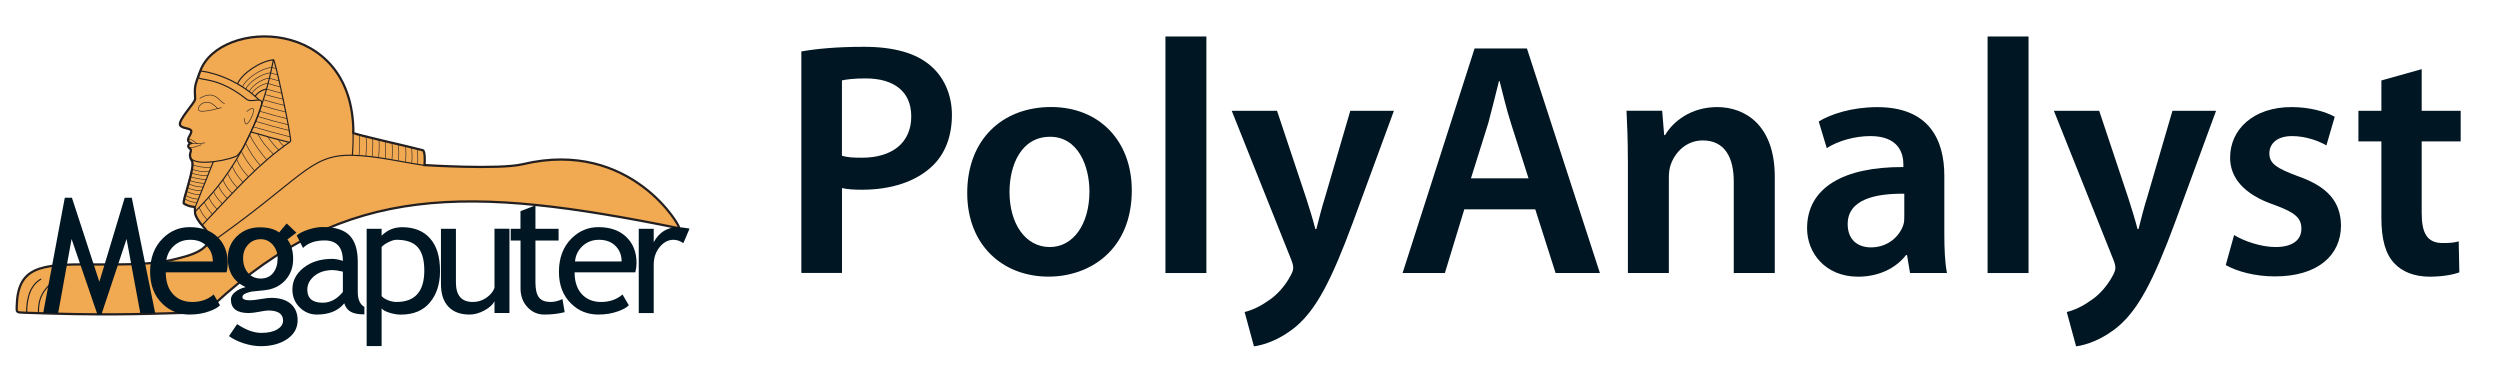 <?xml version="1.0" encoding="UTF-8"?> <svg xmlns="http://www.w3.org/2000/svg" xmlns:xlink="http://www.w3.org/1999/xlink" version="1.1" id="Layer_1" x="0px" y="0px" viewBox="0 0 4310 645" style="enable-background:new 0 0 4310 645;" xml:space="preserve"> <style type="text/css"> .st0{fill:#F1A952;} .st1{fill:none;stroke:#231F20;stroke-width:3.906;} .st2{fill:none;stroke:#231F20;stroke-width:2.016;} .st3{fill:none;stroke:#231F20;stroke-width:1.008;} .st4{fill:#001622;} </style> <g> <g> <path class="st0" d="M28.8,528.1c1.8-67.1,38.5-73.1,127.6-72.2c114.3,1.3,130-5.4,155.9-11.8c69.4-17.3,44.8-46.2,37.3-54.3 c-6.2-6.8-13.4-17.7-13.4-23.3c0-17-0.2-4.5-19.1-15.4c-4.2-2.4,20.8-64,13.4-74.5c-7.4-10.4,1.8-16.8-2.6-19.9 c-8.2-5.8,0.8-9.8,0.8-9.8c-11.1-5.2,2.2-15,1-21.1c-1.1-5.4-16-3.8-19.2-10c-4.3-8.3,26.1-38.9,25.9-45.1 c-1-22.3-1.2-21.4,8.8-48.2c33.3-90.3,264-95.3,264,106.5c0,2.5,96,23.5,119.7,30c3.3,0.9,3.9,14.5,3,25.6 c0,0,128.9,8.2,169.3-1.5c187.9-44.8,275,111.5,269.6,110.4C809,320.3,597.7,314,369,524.8c-17.2,15.9-37.4,14.2-59.6,14.8 c-66.7,2-137.2,4.3-267.8-0.5C28,538.7,28.6,538.4,28.8,528.1"></path> <path class="st1" d="M28.8,528.1c1.8-67.1,38.5-73.1,127.6-72.2c114.3,1.3,130-5.4,155.9-11.8c69.4-17.3,44.8-46.2,37.3-54.3 c-6.2-6.8-13.4-17.7-13.4-23.3c0-17-0.2-4.5-19.1-15.4c-4.2-2.4,20.8-64,13.4-74.5c-7.4-10.4,1.8-16.8-2.6-19.9 c-8.2-5.8,0.8-9.8,0.8-9.8c-11.1-5.2,2.2-15,1-21.1c-1.1-5.4-16-3.8-19.2-10c-4.3-8.3,26.1-38.9,25.9-45.1 c-1-22.3-1.2-21.4,8.8-48.2c33.3-90.3,264-95.3,264,106.5c0,2.5,96,23.5,119.7,30c3.3,0.9,3.9,14.5,3,25.6 c0,0,128.9,8.2,169.3-1.5c187.9-44.8,275,111.5,269.6,110.4C809,320.3,597.7,314,369,524.8c-17.2,15.9-37.4,14.2-59.6,14.8 c-66.7,2-137.2,4.3-267.8-0.5C28,538.7,28.6,538.4,28.8,528.1z"></path> <path class="st2" d="M71,480.9c-17.7,10-25.1,30.5-25.1,58.7"></path> <path class="st2" d="M66.2,539.6c0-18.2,2.8-33.7,21.4-50.7"></path> <path class="st2" d="M352.9,425.8c169.3-117.3,179-159.7,254.5-158.1c41.5,0.9,80.9,11.1,126.1,17.7"></path> <path class="st2" d="M328.3,271.6c8.1,17.5,75.7,2.3,81.2-3.9c8.5-9.5,10.7-15.1,11.9-17.4c17.7-35.6,24.5-51,29.1-68.5 c4.7-17.8-16-3.2-25.4-10.7c-62.4-49.9-93.4-23.5-80.5-47.2"></path> <path class="st2" d="M608.4,225c0.8,12.3,0.2,29.2-0.9,42.7"></path> <path class="st2" d="M336.8,364.5c8.8-11.3,102.2-88.4,134.5-261.4c1.5-7.8,32.7,138.4,29.5,140.7c-56.1,39.8-87.7,76.2-150.9,143 C346,391,334,368.1,336.8,364.5z"></path> <path class="st2" d="M336.4,357.4c10-25.4,21.4-53.3,31.4-78.7"></path> <path class="st2" d="M345.1,122.5c9.4,0.2,59.1,9.3,101.8,49.9"></path> <path class="st2" d="M409.5,144.5c7.2-17.3,38.6-39,61.8-41.4"></path> <path class="st3" d="M418,149.9c6-14.4,31.6-31.9,51-33.8"></path> <path class="st3" d="M423.7,153.7c5-11.9,26.2-26.4,42.3-28.1"></path> <path class="st3" d="M429.9,157.8c4-9.6,21.1-21.7,34-23.1"></path> <path class="st3" d="M433.9,162c3.2-7.8,17.1-17.2,27.5-18.3"></path> <path class="st2" d="M439.8,166.6c2.3-5.5,12.1-12.2,19.5-12.9"></path> <path class="st3" d="M330.4,283.7c9.2,3.3,21.7,6,33.7,4.3"></path> <path class="st3" d="M329.3,291c9,3.3,18,6,31.6,4.9"></path> <path class="st3" d="M327.9,297.9c8.7,2.5,16.7,5,30.3,5"></path> <path class="st3" d="M326.3,304.1c8.7,2.5,18.8,5.6,29.3,5.1"></path> <path class="st3" d="M324.6,310.3c7.9,2.9,17.7,5.9,28.3,5.6"></path> <path class="st3" d="M323.4,316.4c7.1,2.5,13.5,6,27,6"></path> <path class="st3" d="M321.5,323c6.4,2.9,13.7,5.9,26.2,5.9"></path> <path class="st3" d="M319.8,328.9c7.7,4.6,18.8,7.2,25.2,6.8"></path> <path class="st3" d="M317.9,335.6c5.4,3.7,16.1,8.1,24.2,7.5"></path> <path class="st3" d="M316.1,341.1c4.3,3,12.1,7.8,22.7,7.7"></path> <path class="st2" d="M432.6,227.4c23.3,6.8,42.7,12.3,66.3,18"></path> <path class="st3" d="M437.1,218.8c22.1,6.5,41.1,11.6,63.9,17.4"></path> <path class="st3" d="M440.5,209.1c19.8,5.8,38.3,11.1,58.4,15.9"></path> <path class="st3" d="M444.5,200.9c18.1,5.3,34,9.8,52.4,14.2"></path> <path class="st3" d="M447.4,191.7c16.4,4.8,30.8,8.9,47.5,12.9"></path> <path class="st3" d="M450.5,181.7c14.6,4.3,27.4,7.9,42.2,11.5"></path> <path class="st3" d="M454.6,172.1c12.7,3.7,22.8,6.6,35.7,9.7"></path> <path class="st3" d="M456.8,162.9c11.3,3.3,20.2,5.4,31.7,8.2"></path> <path class="st3" d="M460,153.7c9.2,2.7,17.2,5,26.6,7.2"></path> <path class="st3" d="M461.5,143.7c8.3,2.4,13.2,4.1,21.7,6.2"></path> <path class="st3" d="M463.9,134.7c6.1,1.8,11.5,3.3,17.7,4.8"></path> <path class="st3" d="M466,125.7c4.7,1.4,8.4,2.1,13.1,3.2"></path> <path class="st3" d="M467.7,115.9c3.2,0.9,6.1,1.7,9.4,2.5"></path> <path class="st3" d="M400.4,286.7c5.4,12.3,9,16.7,18.5,27.6"></path> <path class="st3" d="M407.9,274.5c6.1,13.8,12,21.5,20.5,30.3"></path> <path class="st3" d="M415.9,260.7c7.7,15,11.6,20.2,23.1,33.9"></path> <path class="st3" d="M423.2,246.8c8.6,17,16.8,28.8,25.7,38.6"></path> <path class="st3" d="M430.6,233.1c8,15.5,18.7,30.3,29.4,42.5"></path> <path class="st3" d="M444.5,230.9c8.4,15,13.4,21.3,26.9,34.9"></path> <path class="st3" d="M461.5,235.7c6.3,8.9,12.8,17.3,19.1,23.1"></path> <path class="st3" d="M479.4,240.1c3.5,5.7,5.5,7.8,10,12"></path> <path class="st3" d="M392.3,298.7c4.8,11,9.3,16.7,17.2,25.4"></path> <path class="st3" d="M384.3,309.9c4.4,10.1,7.8,15,16.1,23.5"></path> <path class="st3" d="M376.5,320.2c4,9,8.1,14.5,15.5,22"></path> <path class="st3" d="M368.2,330.4c3.8,8.6,8.1,13.7,15.1,20.9"></path> <path class="st3" d="M359.8,340.1c3.3,7.6,8.1,14.2,14.3,20.5"></path> <path class="st3" d="M352.2,348.8c3.4,7.6,8.1,14.4,14.4,20.8"></path> <path class="st3" d="M343.3,357.6c3.5,7.9,7.5,14.7,14,21.3"></path> <path class="st3" d="M327.2,246.2c8.4,2.5,15.3,1.7,26.4,0"></path> <path class="st3" d="M324.3,240.4c10.3-0.2,10.1,5.8,16.7,7.3"></path> <path class="st3" d="M325.1,254c6.6,1.8,11-1.1,22.3-4.5"></path> <path class="st3" d="M344.2,169.7c27.7-17,35,8.2,43.2,8.8"></path> <path class="st3" d="M381.6,185.6c1.5-0.4-27.8,8.1-36.8,5.8c-3.2-0.8-4.4-5,0.3-10.1c5.8-6.3,15-6.3,21.1-2 C378,187.4,370.8,188.2,381.6,185.6z"></path> <path class="st3" d="M425.1,192.3c5.5-4.2,9.6-6.3,11.3-5c4,3.2-7.4,27.5-12.1,26.5c-1.9-0.4-2.6-4.7-2.9-10"></path> <path class="st3" d="M619.6,231.3c0.8,11.8,0.4,24.2-0.7,37.1"></path> <path class="st3" d="M630.8,234.1c0.8,11.2,1.8,8.5,0,35.1"></path> <path class="st3" d="M642.4,237c0.8,11.8,0.3,20.5-0.8,33.5"></path> <path class="st3" d="M653.2,239.5c0.8,11.5,0.6,19.8-0.5,32.4"></path> <path class="st3" d="M664,242.1c0.8,11.3,1.2,19.2,0.1,31.5"></path> <path class="st3" d="M675.7,244.8c0.8,11.1,1.1,18.5,0,30.6"></path> <path class="st3" d="M686.8,247.4c0.8,10.2,1.1,18.7,0,29.8"></path> <path class="st3" d="M699.1,250.3c0.8,9.2,1.1,18.8,0,28.8"></path> <path class="st3" d="M709.4,252.8c0.8,7.6,1.6,19.6,0.5,27.9"></path> <path class="st3" d="M719,255.1c0.8,5.7,2,21.9,0.9,28.1"></path> </g> <g> <path class="st4" d="M241.8,539.6L218.2,412l-43.4,130.3H168L123.4,412l-23.1,127.6H74.5l37.2-198.7H124l47.3,145l43.7-145h12.2 l40.3,198.7H241.8z"></path> </g> <g> <path class="st4" d="M390.5,469.5H285.8c0,17,4.7,30.1,14,39.2c8.2,8,18.8,11.9,31.7,11.9c14.7,0,27-4.3,36.9-12.9l10.9,18.6 c-4,4-10.1,7.4-18.3,10.3c-10.3,3.8-21.8,5.7-34.4,5.7c-18.3,0-33.8-6.2-46.5-18.6c-14.2-13.7-21.3-32-21.3-55.1 c0-24,7.3-43.2,21.8-57.6c13-12.9,28.4-19.4,46.2-19.4c20.7,0,36.9,5.8,48.7,17.5c11.4,11.2,17.1,26.1,17.1,44.6 C392.5,459.5,391.9,464.7,390.5,469.5z M328,413.4c-11.5,0-21.1,3.7-28.9,11.1c-7.4,7.1-11.6,15.8-12.6,26.3h80.4 c0-10.4-3.3-19.1-9.8-26C350,417.2,340.3,413.4,328,413.4z"></path> </g> <g> <path class="st4" d="M394.8,579.4l14-20.6c15,10,28.8,15.1,41.5,15.1c11.7,0,20.9-2,27.6-6c6.7-4,10.1-9,10.1-15 c0-11.8-8.5-17.6-25.5-17.6c-2.9,0-8.1,0.7-15.7,2.2c-7.6,1.4-13.5,2.2-17.8,2.2c-20.6,0-30.9-7.8-30.9-23.3c0-4.8,2.4-9.1,7.3-13 c4.8-3.9,10.8-6.7,18-8.4c-20.4-9.6-30.7-26.2-30.7-49.9c0-15.2,5.3-27.8,15.9-38c10.6-10.1,23.6-15.2,39.2-15.2 c14.3,0,25.5,2.9,33.5,8.8l12.9-15.5l16.8,15.9l-15.5,11.7c6.6,8.6,9.9,19.8,9.9,33.6c0,14.6-4.6,26.9-13.7,36.9 c-9.1,9.9-21.1,15.6-35.9,17.1l-21.3,2.2c-2.5,0.3-5.9,1.2-10.2,2.9c-4.3,1.7-6.4,3.9-6.4,6.6c0,3.7,4.4,5.6,13.3,5.6 c3.9,0,9.9-0.7,18.2-2.1s14.3-2.1,18.3-2.1c14.3,0,25.4,3.4,33.4,10.2c8,6.8,12,16.3,12,28.4c0,13.4-6,24.2-18,32.4 c-12,8.2-27.1,12.3-45.5,12.3c-9.4,0-19.3-1.7-29.7-5C409.5,588.2,401.1,584.2,394.8,579.4z M449.5,412.4c-9,0-16.3,3.2-21.9,9.5 c-5.7,6.3-8.5,14-8.5,23.1c0,10.1,2.7,18.5,8.2,25.2c5.5,6.6,12.9,10,22.2,10c9.1,0,16.3-3.2,21.4-9.7c5.2-6.5,7.7-14.9,7.7-25.4 c0-9-2.8-16.7-8.3-23.1C464.7,415.6,457.8,412.4,449.5,412.4z"></path> </g> <g> <path class="st4" d="M593.5,522.9c-10.3,12.9-26.1,19.4-47.3,19.4c-11.4,0-21.3-4.1-29.6-12.4c-8.4-8.3-12.5-18.6-12.5-30.9 c0-14.7,6.4-27.2,19.3-37.4c12.9-10.2,29.3-15.3,49.3-15.3c5.4,0,11.6,1.2,18.4,3.5c0-23.5-10.5-35.3-31.5-35.3 c-16.1,0-28.5,4.3-37.2,13l-10.9-21.6c4.9-4,11.6-7.4,20.3-10.2c8.6-2.8,16.9-4.3,24.8-4.3c21.1,0,36.4,4.8,45.9,14.4 c9.5,9.6,14.3,24.8,14.3,45.7v52.1c0,12.7,3.8,21.2,11.4,25.5v12.9c-10.5,0-18.3-1.5-23.5-4.5 C599.5,534.7,595.8,529.8,593.5,522.9z M591.1,468.3c-8.1-1.8-13.8-2.7-17.1-2.7c-13,0-23.6,3.3-31.9,10 c-8.2,6.7-12.3,14.6-12.3,23.7c0,15.1,8.9,22.6,26.7,22.6c13,0,24.5-6.2,34.6-18.6V468.3z"></path> <path class="st4" d="M657.9,531.6v65h-25.8V394.4h25.8v11.9c9.8-9.8,21.6-14.6,35.4-14.6c20.6,0,36.7,6.4,48.1,19.3 c11.5,12.8,17.2,31.6,17.2,56.4c0,22.1-5.8,40.1-17.4,54c-11.6,14-28.3,21-50.2,21c-6.1,0-12.7-1.1-19.7-3.3 C664.4,536.9,659.9,534.4,657.9,531.6z M657.9,425.7v84.6c1.6,2.4,5.1,4.8,10.3,7c5.2,2.2,10.4,3.3,15.3,3.3c32,0,48-18.1,48-54.2 c0-18.4-3.8-31.8-11.4-40.3c-7.6-8.5-19.8-12.7-36.5-12.7c-3.6,0-8,1.3-13.3,3.8C665.1,419.7,661,422.5,657.9,425.7z"></path> <path class="st4" d="M786,394.4V487c0,22.4,9.7,33.6,29.2,33.6c8.5,0,16.3-2.4,23.3-7.3s11.7-10.5,14-17v-102h25.8v145.3h-25.8 v-20.1c-2.9,5.7-8.7,10.9-17.4,15.7c-8.7,4.7-17.2,7.1-25.6,7.1c-15.9,0-28.1-4.6-36.6-13.7s-12.7-22.1-12.7-38.9v-95.3H786z"></path> <path class="st4" d="M897.3,414.7h-16.8v-20.3h16.8V364l25.8-9.9v40.3H963v20.3h-39.9v72.2c0,12.2,2.1,20.9,6.2,26 c4.1,5.2,10.7,7.7,19.9,7.7c6.6,0,13.4-1.7,20.5-5l3.8,22.6c-10.7,2.7-22.4,4.1-35.1,4.1c-11.5,0-21.2-4.3-29.1-12.8 c-7.9-8.5-11.9-19.3-11.9-32.3V414.7z"></path> <path class="st4" d="M1095.3,469.5H990.6c0,17,4.7,30.1,14,39.2c8.2,8,18.8,11.9,31.7,11.9c14.7,0,27-4.3,36.9-12.9l10.9,18.6 c-4,4-10.1,7.4-18.3,10.3c-10.3,3.8-21.8,5.7-34.4,5.7c-18.3,0-33.8-6.2-46.5-18.6c-14.2-13.7-21.3-32-21.3-55.1 c0-24,7.3-43.2,21.8-57.6c13-12.9,28.4-19.4,46.2-19.4c20.7,0,36.9,5.8,48.7,17.5c11.4,11.2,17.1,26.1,17.1,44.6 C1097.3,459.5,1096.6,464.7,1095.3,469.5z M1032.8,413.4c-11.5,0-21.1,3.7-28.9,11.1c-7.4,7.1-11.6,15.8-12.6,26.3h80.4 c0-10.4-3.3-19.1-9.8-26C1054.8,417.2,1045.1,413.4,1032.8,413.4z"></path> <path class="st4" d="M1178.1,419.2c-5.6-3.9-11.3-5.8-17-5.8c-9.1,0-17.1,4.2-23.9,12.6c-6.8,8.4-10.2,18.5-10.2,30.4v83.3h-25.8 V394.4h25.8v23.2c9.4-17.3,23.4-25.9,41.9-25.9c4.6,0,11.3,0.8,19.9,2.4L1178.1,419.2z"></path> </g> </g> <g> <path class="st4" d="M1381.5,88.7c25.8-4.6,60.9-8,108-8c51.7,0,89,10.9,113.7,31.6c23,19,37.9,49.4,37.9,85.6 c0,36.8-11.5,66.6-32.7,87.3c-28.7,28.1-72.4,41.9-122.3,41.9c-13.2,0-24.7-0.6-34.5-2.9v146.4h-70.1V88.7z M1451.5,268.5 c9.2,2.9,20.1,3.4,34.5,3.4c52.8,0,85-26.4,85-71.2c0-43.1-29.9-65.5-78.7-65.5c-19.5,0-33.3,1.7-40.8,3.4V268.5z"></path> <path class="st4" d="M1951.2,328.2c0,102.8-72.4,148.7-143.6,148.7c-78.7,0-140.1-54-140.1-144.2c0-91.9,60.3-148.2,144.7-148.2 C1895.5,184.6,1951.2,243.2,1951.2,328.2z M1740.4,331.1c0,54,27,94.8,69.5,94.8c40.2,0,68.3-39.1,68.3-95.9 c0-43.6-19.5-94.2-67.8-94.2C1760.5,235.8,1740.4,284.6,1740.4,331.1z"></path> <path class="st4" d="M2009.2,62.9h70.6v407.8h-70.6V62.9z"></path> <path class="st4" d="M2201.6,191l50,149.9c5.7,17.2,12.1,38.5,16.1,54h1.7c4-15.5,9.2-36.8,14.9-54.6l43.6-149.3h75.2l-70.1,190.7 c-38.5,104.5-64.3,151-97.1,179.8c-28.1,24.1-56.9,33.3-74.1,35.6l-16.1-59.2c12.1-2.9,26.4-9.2,40.8-19.5 c13.8-8.6,29.3-25.3,39-44.2c2.9-5.2,4-9.2,4-12.6c0-2.9-0.6-6.9-3.4-13.8L2123.5,191H2201.6z"></path> <path class="st4" d="M2524.4,361L2491,470.6h-72.9l124.1-387.1h90.2l125.8,387.1h-76.4l-35-109.7H2524.4z M2635.2,307.5l-30.4-95.3 c-7.5-23.5-13.8-50-19.5-72.4h-1.1c-5.7,22.4-12.1,49.4-18.4,72.4l-29.9,95.3H2635.2z"></path> <path class="st4" d="M2806.4,274.2c0-32.2-1.1-59.2-2.3-83.3h61.5l3.4,41.9h1.7c12.6-21.8,43.1-48.2,89.6-48.2 c48.8,0,99.4,31.6,99.4,120v166H2989V312.7c0-40.2-14.9-70.6-53.4-70.6c-28.1,0-47.7,20.1-55.1,41.4c-2.3,5.7-3.4,14.4-3.4,22.4 v164.8h-70.6V274.2z"></path> <path class="st4" d="M3352,403.5c0,25.3,1.1,50,4.6,67.2h-63.7l-5.2-31h-1.7c-16.7,21.8-45.9,37.3-82.7,37.3 c-56.3,0-87.9-40.8-87.9-83.3c0-70.1,62.6-106.2,166-105.7v-4.6c0-18.4-7.5-48.8-56.9-48.8c-27.6,0-56.3,8.6-75.2,20.7l-13.8-45.9 c20.7-12.6,56.9-24.7,101.1-24.7c89.6,0,115.4,56.9,115.4,118.3V403.5z M3283,334c-50-0.6-97.6,9.8-97.6,52.3 c0,27.6,17.8,40.2,40.2,40.2c28.7,0,48.8-18.4,55.7-38.5c1.7-5.2,1.7-10.3,1.7-15.5V334z"></path> <path class="st4" d="M3426.6,62.9h70.6v407.8h-70.6V62.9z"></path> <path class="st4" d="M3619,191l50,149.9c5.7,17.2,12.1,38.5,16.1,54h1.7c4-15.5,9.2-36.8,14.9-54.6l43.6-149.3h75.2l-70.1,190.7 c-38.5,104.5-64.3,151-97.1,179.8c-28.1,24.1-56.9,33.3-74.1,35.6l-16.1-59.2c12.1-2.9,26.4-9.2,40.8-19.5 c13.8-8.6,29.3-25.3,39-44.2c2.9-5.2,4-9.2,4-12.6c0-2.9-0.6-6.9-3.4-13.8L3540.9,191H3619z"></path> <path class="st4" d="M3851.6,405.2c15.5,9.8,45.9,20.7,71.2,20.7c31,0,44.8-13.2,44.8-31.6c0-19-11.5-28.1-45.9-40.8 c-54.6-18.4-77-48.2-77-81.6c0-49.4,40.8-87.3,105.7-87.3c31,0,58,7.5,74.7,16.7l-14.4,49.4c-11.5-6.9-34.5-16.1-59.2-16.1 c-25.3,0-39.1,12.6-39.1,29.9c0,17.8,13.2,25.8,48.8,39.1c51.1,17.8,74.1,43.7,74.7,85c0,51.1-39.6,87.9-113.7,87.9 c-33.9,0-64.3-8-85-19.5L3851.6,405.2z"></path> <path class="st4" d="M4175,119.2V191h67.2v52.8H4175v123.5c0,34.5,9.2,51.7,36.2,51.7c12.6,0,19.5-0.6,27.6-2.9l1.1,53.4 c-10.3,4-29.3,7.5-51.1,7.5c-26.4,0-47.7-8.6-60.9-23c-15.5-16.1-22.4-41.9-22.4-78.7V243.8h-39.6V191h39.6v-52.3L4175,119.2z"></path> </g> </svg> 